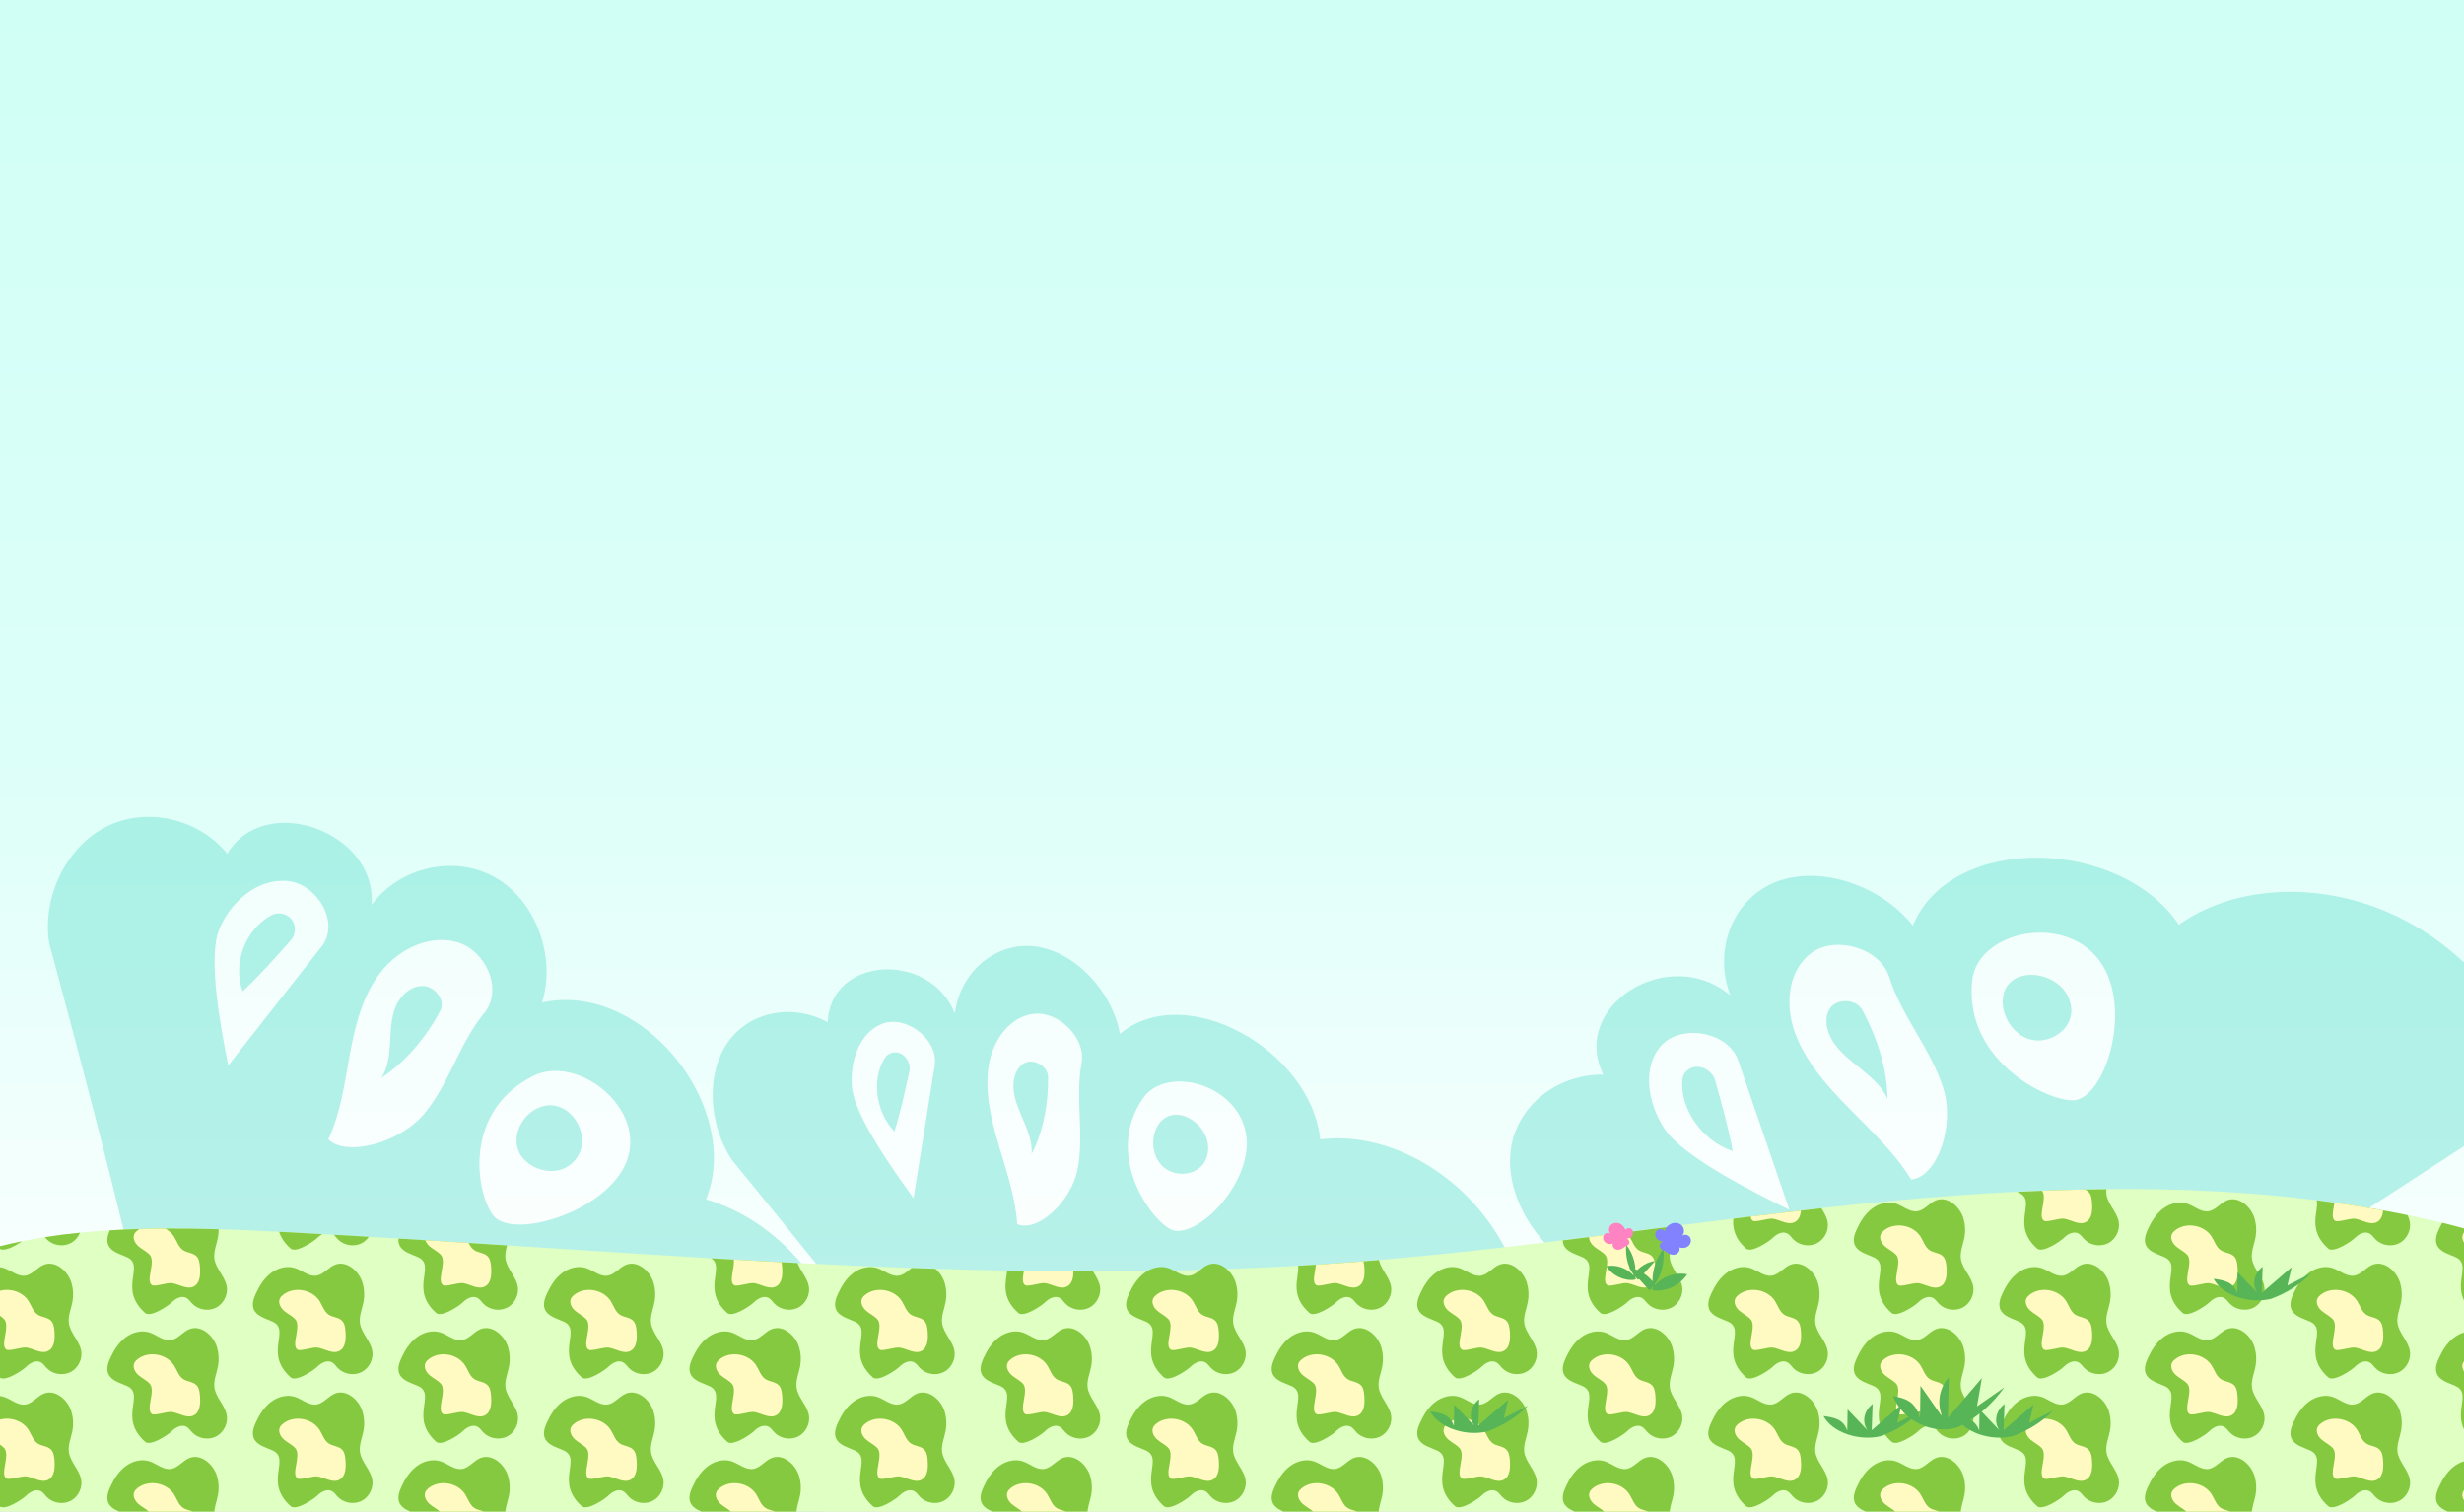 <?xml version="1.0" encoding="UTF-8"?><svg xmlns="http://www.w3.org/2000/svg" xmlns:xlink="http://www.w3.org/1999/xlink" viewBox="0 0 1000 613.45"><rect x="0" y="0" width="1000" height="613.45" fill="#333333" stroke="none"/><defs><style>.cls-1{fill:url(#linear-gradient-2);opacity:.67;}.cls-2{fill:#e0ffc2;}.cls-3{fill:#fff;}.cls-4{mix-blend-mode:soft-light;}.cls-5{fill:#85c940;}.cls-6{fill:none;}.cls-7{fill:#76e3d3;}.cls-8{fill:#57b558;}.cls-9{isolation:isolate;}.cls-10{fill:#fffac2;}.cls-11{mix-blend-mode:overlay;opacity:.5;}.cls-12{fill:#ff82c3;}.cls-13{fill:url(#linear-gradient);}.cls-14{fill:#8282ff;}.cls-15{clip-path:url(#clippath);}</style><clipPath id="clippath"><rect class="cls-6" width="1000" height="613.45"/></clipPath><linearGradient id="linear-gradient" x1="499.8" y1="566.65" x2="499.8" y2="-13.8" gradientUnits="userSpaceOnUse"><stop offset="0" stop-color="#fff"/><stop offset=".45" stop-color="#ddfff9"/><stop offset="1" stop-color="#cffff6"/></linearGradient><linearGradient id="linear-gradient-2" x1="500.12" y1="570.64" x2="500.12" y2="-13.89" xlink:href="#linear-gradient"/></defs><g class="cls-9"><g id="_レイヤー_2"><g id="_レイヤー_5"><g class="cls-15"><rect class="cls-13" x="-.41" width="1000.41" height="613.45"/><rect class="cls-1" x="-.31" width="1000.85" height="617.77"/><g class="cls-11"><path class="cls-7" d="M1000.17,390.69v74.33l-38.76,25.19-6.73,4.38-12.99,8.44-23.57,15.32-.45.29-2.81,1.83-1.69,1.1-6.55,4.25-2.88,1.87-5.6,3.64-13.84,9-10.38,6.75-27.86,18.11-16.24,10.55-1.42.92-4.42,2.88-1.86,1.21-8.21,5.34-5.43,3.53c-3.4-1.83-7.67-3.98-12.62-6.38-2.08-1.01-4.27-2.06-6.58-3.15-3.17-1.5-6.52-3.07-10.05-4.7-.03-.01-.06-.02-.1-.04-.55-.26-1.11-.51-1.68-.77-.34-.15-.68-.31-1.03-.47-.47-.22-.95-.44-1.43-.66-1.22-.55-2.44-1.11-3.69-1.68-.02,0-.03-.01-.05-.02-.35-.16-.69-.32-1.05-.48-.23-.1-.45-.2-.69-.31-2.11-.95-4.26-1.93-6.44-2.91-8.16-3.67-16.79-7.49-25.52-11.31-7.2-3.17-14.47-6.33-21.63-9.43-1.84-.79-3.67-1.58-5.48-2.37-2.17-.93-4.32-1.86-6.46-2.78-9.32-4-18.23-7.8-26.24-11.21-8.7-3.7-16.37-6.93-22.39-9.47-1.41-.59-2.73-1.15-3.96-1.67-2.71-1.14-4.94-2.07-6.6-2.77-2.25-.94-3.48-1.45-3.48-1.45-5.43-2.92-10.31-6.82-14.44-11.32-9.73-10.62-15.28-24.62-13.8-37.15,2.1-17.84,18.26-31.17,37.62-31.02-13.69-27.97,26.57-53.12,51.52-32.18-7.06-18.9,1.33-39.45,18.84-46.12,17.51-6.68,42.12,1.26,55.27,17.84,15.53-37.79,84.27-35.66,107.95-.35,18.49-13.18,44.83-16.7,70.02-10.18,6.1,1.58,12.13,3.75,17.96,6.5,10.19,4.81,19.64,11.37,27.89,19.1Z"/><path class="cls-3" d="M842.91,446.33c-8.47,2.29-46.15-14.31-42.51-48.44,2.16-20.24,38.38-27.88,52.34-7.06,12.25,18.26,2.54,52.15-9.83,55.5Z"/><path class="cls-3" d="M775.62,478.66c-6.63-10.89-16.33-19.85-25.41-29.1-9.08-9.24-17.91-19.33-21.97-31.11-4.06-11.78-2.17-25.64,7.51-32.14,9.69-6.5,27.28-1.58,31.01,10.27,4.95,15.73,17.04,29.4,21.94,45.13,4.9,15.74-2.85,36.23-13.08,36.94Z"/><path class="cls-3" d="M675.75,458.41c-7.28-10.81-9.38-25.6-1.43-34.24,7.95-8.64,27.05-5.69,31.16,6.3,6.91,20.16,13.83,40.32,20.74,60.49-15.86-7.69-43.19-21.74-50.46-32.55Z"/><path class="cls-7" d="M703.23,467.13c-12.28-3.98-21.52-17.07-20.46-28.96.27-2.99,3-5.32,6.15-5.26,3.15.07,6.34,2.54,7.18,5.55,2.72,9.73,5.43,19.46,7.13,28.67Z"/><path class="cls-7" d="M766.04,445.91c-2.11-4.74-6.29-8.48-10.45-11.85-4.17-3.37-8.57-6.69-11.5-11.08-2.93-4.39-4.04-10.24-1.18-14.04,2.86-3.79,10.39-3.62,12.89.98,6.43,11.81,10.16,24.75,10.23,35.99Z"/><path class="cls-7" d="M839.22,404.25c-4.16-8.65-17.87-11.61-23.79-5.13-5.92,6.48-1.36,19.45,7.9,22.52,9.27,3.07,21.49-5.75,15.89-17.38Z"/></g><g class="cls-11"><path class="cls-7" d="M345.58,569.46c-.06,5.98-.7,11.96-1.9,17.81-1.97,9.62-5.44,18.9-10.23,27.3h-71.63l-17.32-5.81-13.09-4.39-27.15-9.11-9.86-3.3-46.65-15.65-14.34-4.81-4.69-1.57-3.22-1.08-5.11-1.71s-.05-.02-.08-.03l-1.02-.35s-.01,0-.02,0l-31.23-10.47-27.49-9.22c-.31-1.96-.7-4.18-1.17-6.62-.41-2.2-.89-4.58-1.42-7.12-.12-.57-.24-1.16-.37-1.75-.97-4.62-2.11-9.72-3.35-15.16-.4-1.73-.81-3.49-1.23-5.29-.91-3.92-1.89-7.97-2.89-12.14-12.26-50.67-30.16-116.22-30.16-116.22-2.97-18.84,7.01-39.17,23.25-47.31.85-.43,1.71-.81,2.58-1.17,15.83-6.45,35.34-1.48,46.47,12.21,15.01-25.37,60.78-9.18,58.56,20.72,11.49-15.52,33.84-20.46,50.19-11.1,16.34,9.36,24.79,31.94,18.98,50.71,27.88-6.11,55.42,15.84,65.61,42.07,4.86,12.5,5.79,25.97.94,37.83,14.89,4.36,28.34,13.63,38.62,25.89,8.91,10.63,15.44,23.5,18.47,37.39,1.14,5.22,1.77,10.54,1.93,15.87.04,1.2.05,2.39.03,3.59Z"/><path class="cls-3" d="M201.63,494.67c-7.12-5.04-16.34-42.02,14.47-57.89,18.27-9.41,46.9,13.31,38.03,35-7.77,19.02-42.1,30.25-52.5,22.89Z"/><path class="cls-3" d="M133.26,462.33c5.05-10.84,6.6-22.92,8.76-34.68s5.19-23.8,12.56-33.22,20.13-15.56,31.52-11.91c11.39,3.65,18.06,19.38,10.43,28.59-10.13,12.23-14.15,28.63-24.32,40.83-10.17,12.2-32.08,17.59-38.96,10.39Z"/><path class="cls-3" d="M88.92,377.22c4.59-11.28,15.67-20.88,27.79-19.69,12.12,1.2,21.37,16.97,13.85,26.55-12.64,16.1-25.28,32.19-37.91,48.29-3.3-15.95-8.31-43.87-3.72-55.15Z"/><path class="cls-7" d="M98.48,402.34c-4.2-11.27,1.09-25.26,11.69-30.93,2.66-1.43,6.3-.67,8.17,1.7s1.77,6.09-.24,8.35c-6.48,7.31-12.96,14.62-19.63,20.88Z"/><path class="cls-7" d="M154.8,437.4c2.67-4.15,3.24-9.27,3.51-14.2s.34-9.99,2.22-14.55,6.1-8.57,11.03-8.51,9.41,5.74,7.09,10.1c-5.94,11.2-14.49,21-23.85,27.16Z"/><path class="cls-7" d="M234.6,469.04c4.69-7.79-1.25-19.57-10.3-20.44s-17.12,9.57-14,18.11,18,12.82,24.31,2.33Z"/></g><g class="cls-11"><path class="cls-7" d="M616.75,520.29l-29.69,55.88-39.19,3.46-6.81.6-13.13,1.16-23.84,2.1-.45.04-2.84.25-1.71.15-6.62.58-2.91.26-5.67.5-14,1.23-10.49.93-28.18,2.49-16.42,1.45-1.43.13-4.47.4-1.88.17-8.3.73-5.49.49c-1.82-2.73-4.18-6.06-6.94-9.84-1.16-1.59-2.39-3.26-3.69-4.99-1.78-2.39-3.68-4.91-5.68-7.55-.02-.02-.04-.04-.06-.07-.31-.41-.63-.83-.95-1.25-.2-.25-.39-.51-.58-.77-.27-.35-.54-.71-.81-1.07-.69-.9-1.39-1.81-2.1-2.74-.01-.01-.02-.02-.03-.03-.2-.26-.39-.52-.6-.78-.13-.17-.26-.34-.39-.51-1.2-1.56-2.43-3.15-3.68-4.76-4.67-6.01-9.63-12.33-14.67-18.7-4.15-5.26-8.35-10.54-12.49-15.73-1.06-1.33-2.12-2.65-3.18-3.97-1.26-1.57-2.51-3.12-3.74-4.67-5.41-6.73-10.58-13.14-15.25-18.91-5.06-6.26-9.53-11.75-13.05-16.06-.82-1.01-1.6-1.95-2.31-2.83-1.58-1.94-2.89-3.53-3.86-4.72-1.31-1.61-2.03-2.48-2.03-2.48-2.91-4.36-5.03-9.24-6.33-14.28-3.08-11.87-1.66-24.61,4.46-33.44,8.71-12.57,26.17-16.14,40.66-8.29.88-26.49,41.19-29.33,51.58-3.62,2.24-17.03,16.75-29.12,32.59-27.15,15.83,1.97,31.16,17.77,34.42,35.49,26.76-22.2,77.59,6.85,81.29,42.85,19.16-2.52,40.37,5.35,56.71,20.31,3.95,3.62,7.62,7.66,10.91,12.06,5.74,7.69,10.22,16.39,13.34,25.5Z"/><path class="cls-3" d="M476.31,499.32c-7.29-1.66-28.98-29.18-12.61-53.39,9.7-14.35,39.98-5.63,42.17,15.6,1.91,18.62-18.91,40.22-29.55,37.79Z"/><path class="cls-3" d="M412.81,496.75c-.64-10.83-4.35-21.45-7.48-32.02-3.13-10.57-5.74-21.69-4.09-32.16,1.65-10.48,8.6-20.14,18.48-21.16,9.88-1.02,21.14,9.71,19.21,20.1-2.56,13.8,1.07,28.9-1.53,42.69-2.6,13.79-16.61,26.1-24.58,22.55Z"/><path class="cls-3" d="M345.82,441.64c-1.15-11.03,3.17-22.99,12.6-26.31,9.43-3.32,22.61,6.52,20.91,17.18-2.86,17.92-5.71,35.84-8.57,53.75-8.85-12.11-23.79-33.59-24.94-44.62Z"/><path class="cls-7" d="M362.99,459.17c-7.64-7.9-9.36-21.43-3.81-29.94,1.39-2.14,4.38-2.8,6.72-1.49,2.34,1.31,3.75,4.44,3.18,7.04-1.85,8.4-3.69,16.8-6.09,24.4Z"/><path class="cls-7" d="M418.69,468.3c.31-4.41-1.34-8.88-3.12-13.08-1.78-4.2-3.77-8.45-4.22-12.92-.45-4.47,1.06-9.31,4.72-11.02,3.67-1.71,9.26,1.43,9.3,5.89.12,11.45-2.25,22.67-6.68,31.14Z"/><path class="cls-7" d="M490.33,466.21c.32-8.17-8.8-15.86-15.83-13.36s-8.79,14.08-3.05,20.08c5.74,6.01,18.45,4.26,18.89-6.72Z"/></g><path class="cls-2" d="M1000.17,498.59v115.98H-.26v-108.77c3.03-.77,6.09-1.46,9.19-2.08,3.06-.62,6.16-1.17,9.29-1.66,4.68-.74,9.43-1.34,14.22-1.81,4.02-.4,8.06-.73,12.14-.97,1.84-.11,3.68-.21,5.54-.29,2.16-.1,4.33-.18,6.51-.24h0c3.46-.1,6.92-.16,10.39-.18,7.23-.05,14.48.07,21.71.28,8.15.24,16.28.61,24.31,1.02.09,0,.18.01.27.01,5.84.3,11.68.61,17.52.94h0c1.53.08,3.06.16,4.6.26h0c4.75.26,9.49.54,14.25.82,4.01.24,8.02.48,12.04.72,3.63.22,7.25.44,10.87.67,5.85.36,11.7.73,17.54,1.11,5.22.33,10.43.66,15.65,1.01.5.03,1.01.06,1.51.1,17,1.1,34,2.22,51,3.28,10.11.63,20.22,1.25,30.33,1.84h0c3.06.18,6.11.36,9.18.53,6.45.36,12.91.72,19.36,1.05,2.18.12,4.36.23,6.54.34.48.02.96.05,1.44.07,7.05.36,14.1.69,21.15,1,7.9.35,15.8.66,23.7.94h0c3.2.11,6.39.22,9.59.32,9.71.31,19.41.56,29.12.73,2.22.05,4.44.09,6.66.11h.19c6.69.1,13.38.17,20.07.2,2.17.01,4.32.02,6.48.01.48,0,.96,0,1.44,0,7.37,0,14.74-.05,22.1-.15h0c.6,0,1.19-.02,1.78-.03,2.98-.03,5.96-.09,8.93-.15h0c3.58-.07,7.15-.16,10.74-.27h0c2.75-.07,5.5-.15,8.25-.25.83-.03,1.66-.06,2.49-.09,0,0,0,0,0,0,8.27-.29,16.53-.66,24.79-1.11,1.38-.07,2.77-.15,4.15-.23,2.41-.14,4.82-.28,7.23-.44,2.82-.18,5.64-.36,8.46-.56,1.8-.13,3.6-.26,5.4-.39,1.81-.14,3.62-.27,5.43-.43,2.1-.16,4.19-.33,6.28-.51.65-.06,1.31-.11,1.96-.17,7.71-.66,15.41-1.39,23.1-2.17,4.32-.44,8.64-.9,12.96-1.37,9.76-1.06,19.51-2.2,29.24-3.39,2.44-.3,4.89-.6,7.33-.9,3.56-.44,7.13-.89,10.7-1.33,2.01-.26,4.02-.51,6.04-.77,2.97-.38,5.94-.76,8.91-1.14,6.48-.82,12.97-1.66,19.46-2.49,8.04-1.03,16.08-2.05,24.12-3.05,2.35-.3,4.7-.59,7.05-.88.31-.04.61-.07.92-.11,1.22-.15,2.45-.3,3.67-.44.14-.02.28-.04.42-.05.32-.05.65-.08.97-.12.26-.03.52-.06.78-.09,3.43-.42,6.87-.82,10.31-1.22,1.11-.13,2.22-.26,3.33-.39,2.77-.32,5.54-.63,8.31-.94,10.62-1.19,21.26-2.28,31.93-3.27,14.43-1.33,28.99-2.43,43.59-3.21,1.28-.07,2.56-.14,3.84-.19,3.39-.18,6.78-.32,10.17-.45,5.79-.23,11.58-.4,17.36-.51,2.92-.06,5.84-.1,8.75-.13,28.74-.26,57.39,1.02,85.37,4.52,2.4.3,4.8.61,7.19.95,4.69.65,9.36,1.36,14,2.15,1.93.32,3.85.66,5.76,1.01,3.31.6,6.6,1.23,9.88,1.91h0c4.73.97,9.43,2.01,14.09,3.13,1.18.28,2.36.57,3.55.87,1.81.46,3.65.94,5.47,1.47Z"/><g class="cls-4"><path class="cls-5" d="M1000.17,592.98v21.6h-3.96c-2.77-1.22-6.1-2.08-7.23-4.84-.84-2.05-.06-4.37.88-6.38,1.44-3.11,3.31-6.13,6.04-8.23,1.26-.97,2.73-1.73,4.27-2.15Z"/><path class="cls-10" d="M1000.17,604.54v4.58c-.77-1.12-1.14-2.48-.6-3.69.15-.33.36-.63.6-.89Z"/><path class="cls-5" d="M915.4,606.7c-.48,2.64-1.61,5.23-1.52,7.88h-35.8c-2.77-1.22-6.1-2.08-7.22-4.84-.84-2.05-.06-4.37.87-6.38,1.44-3.11,3.31-6.13,6.04-8.23,2.73-2.1,6.43-3.17,9.72-2.13,3.01.95,5.66,3.57,8.79,3.13,2.94-.42,4.82-3.39,7.59-4.46,4.67-1.81,9.71,2.58,11.13,7.37.73,2.48.88,5.13.41,7.67Z"/><path class="cls-10" d="M906.84,614.58h-18.66c-.14-.34-.34-.64-.6-.9-1.31-1.32-3.06-2.11-4.46-3.33-1.4-1.22-2.44-3.22-1.68-4.91.3-.67.85-1.19,1.43-1.64,4.45-3.41,11.73-2.1,14.71,2.65,1.19,1.88,1.84,4.25,3.69,5.48,1.67,1.11,4.01,1.05,5.41,2.48.06.06.11.11.15.17Z"/><path class="cls-5" d="M797.27,606.7c-.49,2.63-1.62,5.23-1.52,7.88h-35.8c-2.77-1.22-6.1-2.08-7.23-4.84-.84-2.05-.06-4.37.88-6.38,1.44-3.11,3.31-6.13,6.04-8.23,2.72-2.1,6.43-3.17,9.71-2.13,3.01.95,5.66,3.57,8.79,3.13,2.93-.42,4.82-3.39,7.59-4.46,4.67-1.81,9.71,2.58,11.13,7.37.74,2.48.88,5.13.41,7.67Z"/><path class="cls-10" d="M788.71,614.58h-18.66c-.15-.34-.34-.64-.6-.9-1.31-1.32-3.06-2.11-4.46-3.33-1.4-1.22-2.45-3.22-1.69-4.91.3-.67.85-1.19,1.43-1.64,4.46-3.41,11.73-2.1,14.72,2.65,1.19,1.88,1.83,4.25,3.69,5.48,1.67,1.11,4.02,1.05,5.42,2.48.05.06.11.11.15.17Z"/><path class="cls-5" d="M679.13,606.7c-.49,2.63-1.62,5.23-1.52,7.88h-35.8c-2.77-1.22-6.1-2.08-7.22-4.84-.84-2.05-.06-4.37.87-6.38,1.44-3.11,3.31-6.13,6.04-8.23,2.73-2.1,6.43-3.17,9.72-2.13,3.01.95,5.66,3.57,8.79,3.13,2.94-.42,4.82-3.39,7.59-4.46,4.67-1.81,9.71,2.58,11.13,7.37.73,2.48.88,5.13.41,7.67Z"/><path class="cls-10" d="M670.58,614.58h-18.66c-.14-.34-.34-.64-.6-.9-1.31-1.32-3.06-2.11-4.46-3.33-1.4-1.22-2.44-3.22-1.68-4.91.3-.67.85-1.19,1.43-1.64,4.45-3.41,11.73-2.1,14.71,2.65,1.19,1.88,1.84,4.25,3.69,5.48,1.67,1.11,4.02,1.05,5.42,2.48.06.06.11.11.15.17Z"/><path class="cls-5" d="M561,606.7c-.49,2.64-1.62,5.23-1.52,7.88h-35.8c-2.77-1.22-6.1-2.08-7.23-4.84-.84-2.05-.06-4.37.88-6.38,1.44-3.11,3.31-6.13,6.04-8.23,2.73-2.1,6.43-3.17,9.72-2.13,3.01.95,5.66,3.57,8.79,3.13,2.93-.42,4.82-3.39,7.58-4.46,4.68-1.81,9.71,2.58,11.13,7.37.74,2.48.88,5.13.41,7.67Z"/><path class="cls-10" d="M552.45,614.58h-18.66c-.15-.34-.34-.64-.6-.9-1.31-1.32-3.06-2.11-4.46-3.33-1.4-1.22-2.45-3.22-1.69-4.91.3-.67.85-1.19,1.43-1.64,4.46-3.41,11.73-2.1,14.72,2.65,1.18,1.88,1.83,4.25,3.69,5.48,1.67,1.11,4.02,1.05,5.42,2.48.05.06.11.11.15.17Z"/><path class="cls-5" d="M442.86,606.7c-.49,2.63-1.62,5.23-1.52,7.88h-35.8c-2.77-1.22-6.1-2.08-7.22-4.84-.84-2.05-.06-4.37.87-6.38,1.44-3.11,3.31-6.13,6.04-8.23,2.73-2.1,6.43-3.17,9.72-2.13,3.01.95,5.66,3.57,8.79,3.13,2.94-.42,4.82-3.39,7.59-4.46,4.67-1.81,9.71,2.58,11.13,7.37.73,2.48.88,5.13.41,7.67Z"/><path class="cls-10" d="M434.31,614.58h-18.66c-.14-.34-.34-.64-.6-.9-1.31-1.32-3.06-2.11-4.46-3.33-1.4-1.22-2.44-3.22-1.68-4.91.3-.67.85-1.19,1.43-1.64,4.46-3.41,11.74-2.1,14.72,2.65,1.19,1.88,1.84,4.25,3.69,5.48,1.67,1.11,4.02,1.05,5.42,2.48.06.06.11.11.15.17Z"/><path class="cls-5" d="M324.73,606.7c-.49,2.64-1.62,5.23-1.52,7.88h-35.8c-2.77-1.22-6.1-2.08-7.23-4.84-.84-2.05-.06-4.37.88-6.38,1.44-3.11,3.31-6.13,6.04-8.23,2.73-2.1,6.43-3.17,9.72-2.13,3.01.95,5.66,3.57,8.79,3.13,2.94-.42,4.82-3.39,7.59-4.46,4.68-1.81,9.71,2.58,11.13,7.37.74,2.48.88,5.13.41,7.67Z"/><path class="cls-10" d="M316.18,614.58h-18.66c-.15-.34-.34-.64-.6-.9-1.31-1.32-3.06-2.11-4.46-3.33-1.4-1.22-2.45-3.22-1.69-4.91.3-.67.85-1.19,1.43-1.64,4.46-3.41,11.73-2.1,14.72,2.65,1.18,1.88,1.83,4.25,3.69,5.48,1.67,1.11,4.02,1.05,5.42,2.48.05.06.11.11.15.17Z"/><path class="cls-5" d="M206.59,606.7c-.49,2.63-1.62,5.23-1.52,7.88h-35.8c-2.77-1.22-6.1-2.08-7.22-4.84-.84-2.05-.06-4.37.87-6.38,1.44-3.11,3.31-6.13,6.04-8.23,2.73-2.1,6.43-3.17,9.72-2.13,3.01.95,5.66,3.57,8.79,3.13,2.94-.42,4.82-3.39,7.59-4.46,4.67-1.81,9.71,2.58,11.13,7.37.73,2.48.88,5.13.41,7.67Z"/><path class="cls-10" d="M198.04,614.58h-18.66c-.14-.34-.34-.64-.6-.9-1.31-1.32-3.06-2.11-4.46-3.33-1.4-1.22-2.44-3.22-1.68-4.91.3-.67.85-1.19,1.43-1.64,4.46-3.41,11.74-2.1,14.72,2.65,1.19,1.88,1.84,4.25,3.69,5.48,1.67,1.11,4.02,1.05,5.42,2.48.06.06.11.11.15.17Z"/><path class="cls-5" d="M88.46,606.7c-.49,2.64-1.62,5.23-1.52,7.88h-35.8c-2.77-1.22-6.1-2.08-7.23-4.84-.84-2.05-.06-4.37.88-6.38,1.44-3.11,3.31-6.13,6.04-8.23,2.73-2.1,6.43-3.17,9.72-2.13,3.01.95,5.66,3.57,8.79,3.13,2.94-.42,4.82-3.39,7.59-4.46,4.68-1.81,9.71,2.58,11.13,7.37.74,2.48.88,5.13.41,7.67Z"/><path class="cls-10" d="M79.91,614.58h-18.66c-.15-.34-.34-.64-.6-.9-1.31-1.32-3.06-2.11-4.46-3.33-1.4-1.22-2.45-3.22-1.69-4.91.3-.67.85-1.19,1.43-1.64,4.45-3.41,11.73-2.1,14.72,2.65,1.18,1.88,1.83,4.25,3.69,5.48,1.67,1.11,4.01,1.05,5.42,2.48.05.06.11.11.15.17Z"/><path class="cls-5" d="M1000.17,540.7v39.73c-4.19-8.02,2.76-15.03-3.55-17.95-2.85-1.32-6.46-2.13-7.64-5.02-.84-2.05-.06-4.37.88-6.38,1.44-3.11,3.31-6.13,6.04-8.23,1.26-.97,2.73-1.73,4.27-2.15Z"/><path class="cls-10" d="M1000.17,552.26v4.58c-.77-1.12-1.14-2.48-.6-3.69.15-.33.36-.63.6-.89Z"/><path class="cls-5" d="M937.56,588.62c-2.85-1.32-6.46-2.13-7.64-5.02-.83-2.05-.06-4.37.87-6.38,1.44-3.12,3.31-6.13,6.04-8.23s6.43-3.17,9.72-2.14c3.01.95,5.66,3.57,8.79,3.13,2.94-.42,4.82-3.38,7.59-4.46,4.67-1.82,9.71,2.58,11.13,7.36.74,2.48.88,5.13.41,7.67-.53,2.9-1.84,5.74-1.46,8.66.54,4.06,4.24,7.13,4.99,11.17.64,3.43-1.24,7.18-4.37,8.74s-7.28.83-9.67-1.73c-.73-.78-1.34-1.73-2.28-2.25-1.93-1.05-4.33.17-5.88,1.72s-8.72,6.33-10.91,4.38c-11.09-9.89.19-19.14-7.32-22.62Z"/><path class="cls-10" d="M946.65,587.53c-1.31-1.32-3.06-2.11-4.46-3.33s-2.45-3.22-1.68-4.91c.3-.67.85-1.2,1.43-1.64,4.45-3.41,11.73-2.1,14.72,2.65,1.19,1.89,1.83,4.25,3.69,5.49,1.67,1.11,4.02,1.05,5.41,2.49,1.09,1.12,1.28,2.82,1.4,4.38.23,2.91.1,6.52-2.5,7.85-2.7,1.39-5.79-.81-8.78-1.34-1.93-.34-6.98,1.58-8.2.82-2.8-1.76,1.77-9.62-1.03-12.44Z"/><path class="cls-5" d="M878.49,562.48c-2.85-1.32-6.46-2.13-7.64-5.02-.83-2.05-.06-4.37.87-6.38,1.44-3.12,3.31-6.13,6.04-8.23,2.73-2.1,6.43-3.17,9.72-2.14,3.01.95,5.66,3.57,8.79,3.13,2.94-.42,4.82-3.38,7.59-4.46,4.67-1.82,9.71,2.58,11.13,7.36.74,2.48.88,5.13.41,7.67-.53,2.9-1.84,5.74-1.46,8.66.54,4.06,4.24,7.13,4.99,11.17.64,3.43-1.24,7.18-4.37,8.74s-7.28.83-9.67-1.73c-.73-.78-1.34-1.73-2.28-2.25-1.93-1.05-4.33.17-5.88,1.72s-8.72,6.33-10.91,4.38c-11.09-9.89.19-19.14-7.32-22.62Z"/><path class="cls-10" d="M887.58,561.39c-1.31-1.32-3.06-2.11-4.46-3.33s-2.45-3.22-1.68-4.91c.3-.67.85-1.2,1.43-1.64,4.45-3.41,11.73-2.1,14.72,2.65,1.19,1.89,1.83,4.25,3.69,5.49,1.67,1.11,4.02,1.05,5.41,2.49,1.09,1.12,1.28,2.82,1.4,4.38.23,2.91.1,6.52-2.5,7.85-2.7,1.39-5.79-.81-8.78-1.34-1.93-.34-6.98,1.58-8.2.82-2.8-1.76,1.77-9.62-1.03-12.44Z"/><path class="cls-5" d="M819.43,588.62c-2.85-1.32-6.46-2.13-7.64-5.02-.83-2.05-.06-4.37.87-6.38,1.44-3.12,3.31-6.13,6.04-8.23s6.43-3.17,9.72-2.14c3.01.95,5.66,3.57,8.79,3.13,2.94-.42,4.82-3.38,7.59-4.46,4.67-1.82,9.71,2.58,11.13,7.36.74,2.48.88,5.13.41,7.67-.53,2.9-1.84,5.74-1.46,8.66.54,4.06,4.24,7.13,4.99,11.17.64,3.43-1.24,7.18-4.37,8.74s-7.28.83-9.67-1.73c-.73-.78-1.34-1.73-2.28-2.25-1.93-1.05-4.33.17-5.88,1.72-1.55,1.54-8.72,6.33-10.91,4.38-11.09-9.89.19-19.14-7.32-22.62Z"/><path class="cls-10" d="M828.52,587.53c-1.31-1.32-3.06-2.11-4.46-3.33-1.4-1.22-2.45-3.22-1.68-4.91.3-.67.85-1.2,1.43-1.64,4.45-3.41,11.73-2.1,14.72,2.65,1.19,1.89,1.83,4.25,3.69,5.49,1.67,1.11,4.02,1.05,5.41,2.49,1.09,1.12,1.28,2.82,1.4,4.38.23,2.91.1,6.52-2.5,7.85-2.7,1.39-5.79-.81-8.78-1.34-1.93-.34-6.98,1.58-8.2.82-2.8-1.76,1.77-9.62-1.03-12.44Z"/><path class="cls-5" d="M760.36,562.48c-2.85-1.32-6.46-2.13-7.64-5.02-.83-2.05-.06-4.37.87-6.38,1.44-3.12,3.31-6.13,6.04-8.23,2.73-2.1,6.43-3.17,9.72-2.14,3.01.95,5.66,3.57,8.79,3.13,2.94-.42,4.82-3.38,7.59-4.46,4.67-1.82,9.71,2.58,11.13,7.36.74,2.48.88,5.13.41,7.67-.53,2.9-1.84,5.74-1.46,8.66.54,4.06,4.24,7.13,4.99,11.17.64,3.43-1.24,7.18-4.37,8.74s-7.28.83-9.67-1.73c-.73-.78-1.34-1.73-2.28-2.25-1.93-1.05-4.33.17-5.88,1.72s-8.72,6.33-10.91,4.38c-11.09-9.89.19-19.14-7.32-22.62Z"/><path class="cls-10" d="M769.45,561.39c-1.31-1.32-3.06-2.11-4.46-3.33s-2.45-3.22-1.68-4.91c.3-.67.85-1.2,1.43-1.64,4.45-3.41,11.73-2.1,14.72,2.65,1.19,1.89,1.83,4.25,3.69,5.49,1.67,1.11,4.02,1.05,5.41,2.49,1.09,1.12,1.28,2.82,1.4,4.38.23,2.91.1,6.52-2.5,7.85-2.7,1.39-5.79-.81-8.78-1.34-1.93-.34-6.98,1.58-8.2.82-2.8-1.76,1.77-9.62-1.03-12.44Z"/><path class="cls-5" d="M701.29,588.62c-2.85-1.32-6.46-2.13-7.64-5.02-.83-2.05-.06-4.37.87-6.38,1.44-3.12,3.31-6.13,6.04-8.23s6.43-3.17,9.72-2.14c3.01.95,5.66,3.57,8.79,3.13,2.94-.42,4.82-3.38,7.59-4.46,4.67-1.82,9.71,2.58,11.13,7.36.74,2.48.88,5.13.41,7.67-.53,2.9-1.84,5.74-1.46,8.66.54,4.06,4.24,7.13,4.99,11.17.64,3.43-1.24,7.18-4.37,8.74s-7.28.83-9.67-1.73c-.73-.78-1.34-1.73-2.28-2.25-1.93-1.05-4.33.17-5.88,1.72s-8.72,6.33-10.91,4.38c-11.09-9.89.19-19.14-7.32-22.62Z"/><path class="cls-10" d="M710.38,587.53c-1.31-1.32-3.06-2.11-4.46-3.33-1.4-1.22-2.45-3.22-1.68-4.91.3-.67.85-1.2,1.43-1.64,4.45-3.41,11.73-2.1,14.72,2.65,1.19,1.89,1.83,4.25,3.69,5.49,1.67,1.11,4.02,1.05,5.41,2.49,1.09,1.12,1.28,2.82,1.4,4.38.23,2.91.1,6.52-2.5,7.85-2.7,1.39-5.79-.81-8.78-1.34-1.93-.34-6.98,1.58-8.2.82-2.8-1.76,1.77-9.62-1.03-12.44Z"/><path class="cls-5" d="M642.23,562.48c-2.85-1.32-6.46-2.13-7.64-5.02-.83-2.05-.06-4.37.87-6.38,1.44-3.12,3.31-6.13,6.04-8.23,2.73-2.1,6.43-3.17,9.72-2.14,3.01.95,5.66,3.57,8.79,3.13,2.94-.42,4.82-3.38,7.59-4.46,4.67-1.82,9.71,2.58,11.13,7.36.74,2.48.88,5.13.41,7.67-.53,2.9-1.84,5.74-1.46,8.66.54,4.06,4.24,7.13,4.99,11.17.64,3.43-1.24,7.18-4.37,8.74s-7.28.83-9.67-1.73c-.73-.78-1.34-1.73-2.28-2.25-1.93-1.05-4.33.17-5.88,1.72s-8.72,6.33-10.91,4.38c-11.09-9.89.19-19.14-7.32-22.62Z"/><path class="cls-10" d="M651.32,561.39c-1.31-1.32-3.06-2.11-4.46-3.33s-2.45-3.22-1.68-4.91c.3-.67.85-1.2,1.43-1.64,4.45-3.41,11.73-2.1,14.72,2.65,1.19,1.89,1.83,4.25,3.69,5.49,1.67,1.11,4.02,1.05,5.41,2.49,1.09,1.12,1.28,2.82,1.4,4.38.23,2.91.1,6.52-2.5,7.85-2.7,1.39-5.79-.81-8.78-1.34-1.93-.34-6.98,1.58-8.2.82-2.8-1.76,1.77-9.62-1.03-12.44Z"/><path class="cls-5" d="M583.16,588.62c-2.85-1.32-6.46-2.13-7.64-5.02-.83-2.05-.06-4.37.87-6.38,1.44-3.12,3.31-6.13,6.04-8.23s6.43-3.17,9.72-2.14c3.01.95,5.66,3.57,8.79,3.13,2.94-.42,4.82-3.38,7.59-4.46,4.67-1.82,9.71,2.58,11.13,7.36.74,2.48.88,5.13.41,7.67-.53,2.9-1.84,5.74-1.46,8.66.54,4.06,4.24,7.13,4.99,11.17.64,3.43-1.24,7.18-4.37,8.74s-7.28.83-9.67-1.73c-.73-.78-1.34-1.73-2.28-2.25-1.93-1.05-4.33.17-5.88,1.72s-8.72,6.33-10.91,4.38c-11.09-9.89.19-19.14-7.32-22.62Z"/><path class="cls-10" d="M592.25,587.53c-1.31-1.32-3.06-2.11-4.46-3.33s-2.45-3.22-1.68-4.91c.3-.67.85-1.2,1.43-1.64,4.45-3.41,11.73-2.1,14.72,2.65,1.19,1.89,1.83,4.25,3.69,5.49,1.67,1.11,4.02,1.05,5.41,2.49,1.09,1.12,1.28,2.82,1.4,4.38.23,2.91.1,6.52-2.5,7.85-2.7,1.39-5.79-.81-8.78-1.34-1.93-.34-6.98,1.58-8.2.82-2.8-1.76,1.77-9.62-1.03-12.44Z"/><path class="cls-5" d="M524.09,562.48c-2.85-1.32-6.46-2.13-7.64-5.02-.83-2.05-.06-4.37.87-6.38,1.44-3.12,3.31-6.13,6.04-8.23,2.73-2.1,6.43-3.17,9.72-2.14,3.01.95,5.66,3.57,8.79,3.13,2.94-.42,4.82-3.38,7.59-4.46,4.67-1.82,9.71,2.58,11.13,7.36.74,2.48.88,5.13.41,7.67-.53,2.9-1.84,5.74-1.46,8.66.54,4.06,4.24,7.13,4.99,11.17.64,3.43-1.24,7.18-4.37,8.74s-7.28.83-9.67-1.73c-.73-.78-1.34-1.73-2.28-2.25-1.93-1.05-4.33.17-5.88,1.72s-8.72,6.33-10.91,4.38c-11.09-9.89.19-19.14-7.32-22.62Z"/><path class="cls-10" d="M533.18,561.39c-1.31-1.32-3.06-2.11-4.46-3.33s-2.45-3.22-1.68-4.91c.3-.67.85-1.2,1.43-1.64,4.45-3.41,11.73-2.1,14.72,2.65,1.19,1.89,1.83,4.25,3.69,5.49,1.67,1.11,4.02,1.05,5.41,2.49,1.09,1.12,1.28,2.82,1.4,4.38.23,2.91.1,6.52-2.5,7.85-2.7,1.39-5.79-.81-8.78-1.34-1.93-.34-6.98,1.58-8.2.82-2.8-1.76,1.77-9.62-1.03-12.44Z"/><path class="cls-5" d="M465.03,588.62c-2.85-1.32-6.46-2.13-7.64-5.02-.83-2.05-.06-4.37.87-6.38,1.44-3.12,3.31-6.13,6.04-8.23s6.43-3.17,9.72-2.14c3.01.95,5.66,3.57,8.79,3.13,2.94-.42,4.82-3.38,7.59-4.46,4.67-1.82,9.71,2.58,11.13,7.36.74,2.48.88,5.13.41,7.67-.53,2.9-1.84,5.74-1.46,8.66.54,4.06,4.24,7.13,4.99,11.17.64,3.43-1.24,7.18-4.37,8.74s-7.28.83-9.67-1.73c-.73-.78-1.34-1.73-2.28-2.25-1.93-1.05-4.33.17-5.88,1.72s-8.72,6.33-10.91,4.38c-11.09-9.89.19-19.14-7.32-22.62Z"/><path class="cls-10" d="M474.12,587.53c-1.31-1.32-3.06-2.11-4.46-3.33s-2.45-3.22-1.68-4.91c.3-.67.85-1.2,1.43-1.64,4.45-3.41,11.73-2.1,14.72,2.65,1.19,1.89,1.83,4.25,3.69,5.49,1.67,1.11,4.02,1.05,5.41,2.49,1.09,1.12,1.28,2.82,1.4,4.38.23,2.91.1,6.52-2.5,7.85-2.7,1.39-5.79-.81-8.78-1.34-1.93-.34-6.98,1.58-8.2.82-2.8-1.76,1.77-9.62-1.03-12.44Z"/><path class="cls-5" d="M405.96,562.48c-2.85-1.32-6.46-2.13-7.64-5.02-.83-2.05-.06-4.37.87-6.38,1.44-3.12,3.31-6.13,6.04-8.23,2.73-2.1,6.43-3.17,9.72-2.14,3.01.95,5.66,3.57,8.79,3.13,2.94-.42,4.82-3.38,7.59-4.46,4.67-1.82,9.71,2.58,11.13,7.36.74,2.48.88,5.13.41,7.67-.53,2.9-1.84,5.74-1.46,8.66.54,4.06,4.24,7.13,4.99,11.17.64,3.43-1.24,7.18-4.37,8.74s-7.28.83-9.67-1.73c-.73-.78-1.34-1.73-2.28-2.25-1.93-1.05-4.33.17-5.88,1.72s-8.72,6.33-10.91,4.38c-11.09-9.89.19-19.14-7.32-22.62Z"/><path class="cls-10" d="M415.05,561.39c-1.31-1.32-3.06-2.11-4.46-3.33s-2.45-3.22-1.68-4.91c.3-.67.85-1.2,1.43-1.64,4.45-3.41,11.73-2.1,14.72,2.65,1.19,1.89,1.83,4.25,3.69,5.49,1.67,1.11,4.02,1.05,5.41,2.49,1.09,1.12,1.28,2.82,1.4,4.38.23,2.91.1,6.52-2.5,7.85-2.7,1.39-5.79-.81-8.78-1.34-1.93-.34-6.98,1.58-8.2.82-2.8-1.76,1.77-9.62-1.03-12.44Z"/><path class="cls-5" d="M346.89,588.62c-2.85-1.32-6.46-2.13-7.64-5.02-.83-2.05-.06-4.37.87-6.38,1.44-3.12,3.31-6.13,6.04-8.23,2.73-2.1,6.43-3.17,9.72-2.14,3.01.95,5.66,3.57,8.79,3.13,2.94-.42,4.82-3.38,7.59-4.46,4.67-1.82,9.71,2.58,11.13,7.36.74,2.48.88,5.13.41,7.67-.53,2.9-1.84,5.74-1.46,8.66.54,4.06,4.24,7.13,4.99,11.17.64,3.43-1.24,7.18-4.37,8.74s-7.28.83-9.67-1.73c-.73-.78-1.34-1.73-2.28-2.25-1.93-1.05-4.33.17-5.88,1.72s-8.72,6.33-10.91,4.38c-11.09-9.89.19-19.14-7.32-22.62Z"/><path class="cls-10" d="M355.98,587.53c-1.31-1.32-3.06-2.11-4.46-3.33s-2.45-3.22-1.68-4.91c.3-.67.85-1.2,1.43-1.64,4.45-3.41,11.73-2.1,14.72,2.65,1.19,1.89,1.83,4.25,3.69,5.49,1.67,1.11,4.02,1.05,5.41,2.49,1.09,1.12,1.28,2.82,1.4,4.38.23,2.91.1,6.52-2.5,7.85-2.7,1.39-5.79-.81-8.78-1.34-1.93-.34-6.98,1.58-8.2.82-2.8-1.76,1.77-9.62-1.03-12.44Z"/><path class="cls-5" d="M287.83,562.48c-2.85-1.32-6.46-2.13-7.64-5.02-.83-2.05-.06-4.37.87-6.38,1.44-3.12,3.31-6.13,6.04-8.23,2.73-2.1,6.43-3.17,9.72-2.14,3.01.95,5.66,3.57,8.79,3.13,2.94-.42,4.82-3.38,7.59-4.46,4.67-1.82,9.71,2.58,11.13,7.36.74,2.48.88,5.13.41,7.67-.53,2.9-1.84,5.74-1.46,8.66.54,4.06,4.24,7.13,4.99,11.17.64,3.43-1.24,7.18-4.37,8.74s-7.28.83-9.67-1.73c-.73-.78-1.34-1.73-2.28-2.25-1.93-1.05-4.33.17-5.88,1.72s-8.72,6.33-10.91,4.38c-11.09-9.89.19-19.14-7.32-22.62Z"/><path class="cls-10" d="M296.92,561.39c-1.31-1.32-3.06-2.11-4.46-3.33s-2.45-3.22-1.68-4.91c.3-.67.85-1.2,1.43-1.64,4.45-3.41,11.73-2.1,14.72,2.65,1.19,1.89,1.83,4.25,3.69,5.49,1.67,1.11,4.02,1.05,5.41,2.49,1.09,1.12,1.28,2.82,1.4,4.38.23,2.91.1,6.52-2.5,7.85-2.7,1.39-5.79-.81-8.78-1.34-1.93-.34-6.98,1.58-8.2.82-2.8-1.76,1.77-9.62-1.03-12.44Z"/><path class="cls-5" d="M228.76,588.62c-2.85-1.32-6.46-2.13-7.64-5.02-.83-2.05-.06-4.37.87-6.38,1.44-3.12,3.31-6.13,6.04-8.23s6.43-3.17,9.72-2.14c3.01.95,5.66,3.57,8.79,3.13,2.94-.42,4.82-3.38,7.59-4.46,4.67-1.82,9.71,2.58,11.13,7.36.74,2.48.88,5.13.41,7.67-.53,2.9-1.84,5.74-1.46,8.66.54,4.06,4.24,7.13,4.99,11.17.64,3.43-1.24,7.18-4.37,8.74s-7.28.83-9.67-1.73c-.73-.78-1.34-1.73-2.28-2.25-1.93-1.05-4.33.17-5.88,1.72s-8.72,6.33-10.91,4.38c-11.09-9.89.19-19.14-7.32-22.62Z"/><path class="cls-10" d="M237.85,587.53c-1.31-1.32-3.06-2.11-4.46-3.33s-2.45-3.22-1.68-4.91c.3-.67.85-1.2,1.43-1.64,4.45-3.41,11.73-2.1,14.72,2.65,1.19,1.89,1.83,4.25,3.69,5.49,1.67,1.11,4.02,1.05,5.41,2.49,1.09,1.12,1.28,2.82,1.4,4.38.23,2.91.1,6.52-2.5,7.85-2.7,1.39-5.79-.81-8.78-1.34-1.93-.34-6.98,1.58-8.2.82-2.8-1.76,1.77-9.62-1.03-12.44Z"/><path class="cls-5" d="M169.69,562.48c-2.85-1.32-6.46-2.13-7.64-5.02-.83-2.05-.06-4.37.87-6.38,1.44-3.12,3.31-6.13,6.04-8.23,2.73-2.1,6.43-3.17,9.72-2.14,3.01.95,5.66,3.57,8.79,3.13,2.94-.42,4.82-3.38,7.59-4.46,4.67-1.82,9.71,2.58,11.13,7.36.74,2.48.88,5.13.41,7.67-.53,2.9-1.84,5.74-1.46,8.66.54,4.06,4.24,7.13,4.99,11.17.64,3.43-1.24,7.18-4.37,8.74s-7.28.83-9.67-1.73c-.73-.78-1.34-1.73-2.28-2.25-1.93-1.05-4.33.17-5.88,1.72s-8.72,6.33-10.91,4.38c-11.09-9.89.19-19.14-7.32-22.62Z"/><path class="cls-10" d="M178.78,561.39c-1.31-1.32-3.06-2.11-4.46-3.33s-2.45-3.22-1.68-4.91c.3-.67.85-1.2,1.43-1.64,4.45-3.41,11.73-2.1,14.72,2.65,1.19,1.89,1.83,4.25,3.69,5.49,1.67,1.11,4.02,1.05,5.41,2.49,1.09,1.12,1.28,2.82,1.4,4.38.23,2.91.1,6.52-2.5,7.85-2.7,1.39-5.79-.81-8.78-1.34-1.93-.34-6.98,1.58-8.2.82-2.8-1.76,1.77-9.62-1.03-12.44Z"/><path class="cls-5" d="M110.62,588.62c-2.85-1.32-6.46-2.13-7.64-5.02-.83-2.05-.06-4.37.87-6.38,1.44-3.12,3.31-6.13,6.04-8.23s6.43-3.17,9.72-2.14c3.01.95,5.66,3.57,8.79,3.13,2.94-.42,4.82-3.38,7.59-4.46,4.67-1.82,9.71,2.58,11.13,7.36.74,2.48.88,5.13.41,7.67-.53,2.9-1.84,5.74-1.46,8.66.54,4.06,4.24,7.13,4.99,11.17.64,3.43-1.24,7.18-4.37,8.74s-7.28.83-9.67-1.73c-.73-.78-1.34-1.73-2.28-2.25-1.93-1.05-4.33.17-5.88,1.72s-8.72,6.33-10.91,4.38c-11.09-9.89.19-19.14-7.32-22.62Z"/><path class="cls-10" d="M119.71,587.53c-1.31-1.32-3.06-2.11-4.46-3.33s-2.45-3.22-1.68-4.91c.3-.67.85-1.2,1.43-1.64,4.45-3.41,11.73-2.1,14.72,2.65,1.19,1.89,1.83,4.25,3.69,5.49,1.67,1.11,4.02,1.05,5.41,2.49,1.09,1.12,1.28,2.82,1.4,4.38.23,2.91.1,6.52-2.5,7.85-2.7,1.39-5.79-.81-8.78-1.34-1.93-.34-6.98,1.58-8.2.82-2.8-1.76,1.77-9.62-1.03-12.44Z"/><path class="cls-5" d="M51.56,562.48c-2.85-1.32-6.46-2.13-7.64-5.02-.83-2.05-.06-4.37.87-6.38,1.44-3.12,3.31-6.13,6.04-8.23,2.73-2.1,6.43-3.17,9.72-2.14,3.01.95,5.66,3.57,8.79,3.13,2.94-.42,4.82-3.38,7.59-4.46,4.67-1.82,9.71,2.58,11.13,7.36.74,2.48.88,5.13.41,7.67-.53,2.9-1.84,5.74-1.46,8.66.54,4.06,4.24,7.13,4.99,11.17.64,3.43-1.24,7.18-4.37,8.74s-7.28.83-9.67-1.73c-.73-.78-1.34-1.73-2.28-2.25-1.93-1.05-4.33.17-5.88,1.72s-8.72,6.33-10.91,4.38c-11.09-9.89.19-19.14-7.32-22.62Z"/><path class="cls-10" d="M60.65,561.39c-1.31-1.32-3.06-2.11-4.46-3.33s-2.45-3.22-1.68-4.91c.3-.67.85-1.2,1.43-1.64,4.45-3.41,11.73-2.1,14.72,2.65,1.19,1.89,1.83,4.25,3.69,5.49,1.67,1.11,4.02,1.05,5.41,2.49,1.09,1.12,1.28,2.82,1.4,4.38.23,2.91.1,6.52-2.5,7.85-2.7,1.39-5.79-.81-8.78-1.34-1.93-.34-6.98,1.58-8.2.82-2.8-1.76,1.77-9.62-1.03-12.44Z"/><path class="cls-5" d="M28.55,609.13c-3.14,1.57-7.27.83-9.67-1.73-.73-.78-1.34-1.73-2.28-2.25-1.93-1.05-4.33.18-5.88,1.72-1.55,1.55-8.72,6.33-10.91,4.38-.02-.02-.05-.05-.07-.07v-44.67c.59.06,1.17.18,1.74.35,3.01.95,5.66,3.57,8.79,3.13,2.93-.42,4.82-3.39,7.59-4.46,4.67-1.81,9.71,2.58,11.13,7.37.74,2.48.88,5.13.41,7.67-.53,2.89-1.85,5.74-1.45,8.66.54,4.07,4.23,7.14,4.98,11.17.64,3.43-1.23,7.18-4.38,8.75Z"/><path class="cls-10" d="M19.59,600.5c-2.71,1.39-5.79-.81-8.77-1.35-1.93-.34-6.99,1.58-8.21.82-2.8-1.76,1.77-9.63-1.03-12.44-.56-.56-1.19-1.02-1.84-1.47v-9.88c4.26-1.3,9.44.29,11.85,4.11,1.19,1.88,1.84,4.25,3.69,5.48,1.67,1.11,4.02,1.05,5.42,2.48,1.09,1.12,1.28,2.82,1.4,4.38.23,2.92.1,6.52-2.5,7.85Z"/><path class="cls-5" d="M1000.17,498.59v29.55c-4.19-8.02,2.76-15.03-3.55-17.95-2.85-1.32-6.46-2.13-7.64-5.02-.84-2.05-.06-4.37.88-6.38.4-.86.83-1.72,1.3-2.54,1.18.28,2.36.57,3.55.87,1.81.46,3.65.94,5.47,1.47Z"/><path class="cls-10" d="M1000.17,499.97v4.58c-.77-1.12-1.14-2.48-.6-3.69.15-.33.36-.63.6-.89Z"/><path class="cls-5" d="M937.56,536.34c-2.85-1.32-6.46-2.13-7.64-5.02-.83-2.05-.06-4.37.87-6.38,1.44-3.12,3.31-6.13,6.04-8.23,2.73-2.1,6.43-3.17,9.72-2.14,3.01.95,5.66,3.57,8.79,3.13,2.94-.42,4.82-3.38,7.59-4.46,4.67-1.82,9.71,2.58,11.13,7.36.74,2.48.88,5.13.41,7.67-.53,2.9-1.84,5.74-1.46,8.66.54,4.06,4.24,7.13,4.99,11.17.64,3.43-1.24,7.18-4.37,8.74s-7.28.83-9.67-1.73c-.73-.78-1.34-1.73-2.28-2.25-1.93-1.05-4.33.17-5.88,1.72s-8.72,6.33-10.91,4.38c-11.09-9.89.19-19.14-7.32-22.62Z"/><path class="cls-10" d="M946.65,535.25c-1.31-1.32-3.06-2.11-4.46-3.33s-2.45-3.22-1.68-4.91c.3-.67.85-1.2,1.43-1.64,4.45-3.41,11.73-2.1,14.72,2.65,1.19,1.89,1.83,4.25,3.69,5.49,1.67,1.11,4.02,1.05,5.41,2.49,1.09,1.12,1.28,2.82,1.4,4.38.23,2.91.1,6.52-2.5,7.85-2.7,1.39-5.79-.81-8.78-1.34-1.93-.34-6.98,1.58-8.2.82-2.8-1.76,1.77-9.62-1.03-12.44Z"/><path class="cls-5" d="M878.49,510.2c-2.85-1.32-6.46-2.13-7.64-5.02-.83-2.05-.06-4.37.87-6.38,1.44-3.12,3.31-6.13,6.04-8.23,2.73-2.1,6.43-3.17,9.72-2.14,3.01.95,5.66,3.57,8.79,3.13,2.94-.42,4.82-3.38,7.59-4.46,4.67-1.82,9.71,2.58,11.13,7.36.74,2.48.88,5.13.41,7.67-.53,2.9-1.84,5.74-1.46,8.66.54,4.06,4.24,7.13,4.99,11.17.64,3.43-1.24,7.18-4.37,8.74s-7.28.83-9.67-1.73c-.73-.78-1.34-1.73-2.28-2.25-1.93-1.05-4.33.17-5.88,1.72s-8.72,6.33-10.91,4.38c-11.09-9.89.19-19.14-7.32-22.62Z"/><path class="cls-10" d="M887.58,509.11c-1.31-1.32-3.06-2.11-4.46-3.33s-2.45-3.22-1.68-4.91c.3-.67.85-1.2,1.43-1.64,4.45-3.41,11.73-2.1,14.72,2.65,1.19,1.89,1.83,4.25,3.69,5.49,1.67,1.11,4.02,1.05,5.41,2.49,1.09,1.12,1.28,2.82,1.4,4.38.23,2.91.1,6.52-2.5,7.85-2.7,1.39-5.79-.81-8.78-1.34-1.93-.34-6.98,1.58-8.2.82-2.8-1.76,1.77-9.62-1.03-12.44Z"/><path class="cls-5" d="M819.43,536.34c-2.85-1.32-6.46-2.13-7.64-5.02-.83-2.05-.06-4.37.87-6.38,1.44-3.12,3.31-6.13,6.04-8.23,2.73-2.1,6.43-3.17,9.72-2.14,3.01.95,5.66,3.57,8.79,3.13,2.94-.42,4.82-3.38,7.59-4.46,4.67-1.82,9.71,2.58,11.13,7.36.74,2.48.88,5.13.41,7.67-.53,2.9-1.84,5.74-1.46,8.66.54,4.06,4.24,7.13,4.99,11.17.64,3.43-1.24,7.18-4.37,8.74s-7.28.83-9.67-1.73c-.73-.78-1.34-1.73-2.28-2.25-1.93-1.05-4.33.17-5.88,1.72s-8.72,6.33-10.91,4.38c-11.09-9.89.19-19.14-7.32-22.62Z"/><path class="cls-10" d="M828.52,535.25c-1.31-1.32-3.06-2.11-4.46-3.33-1.4-1.22-2.45-3.22-1.68-4.91.3-.67.85-1.2,1.43-1.64,4.45-3.41,11.73-2.1,14.72,2.65,1.19,1.89,1.83,4.25,3.69,5.49,1.67,1.11,4.02,1.05,5.41,2.49,1.09,1.12,1.28,2.82,1.4,4.38.23,2.91.1,6.52-2.5,7.85-2.7,1.39-5.79-.81-8.78-1.34-1.93-.34-6.98,1.58-8.2.82-2.8-1.76,1.77-9.62-1.03-12.44Z"/><path class="cls-5" d="M760.36,510.2c-2.85-1.32-6.46-2.13-7.64-5.02-.83-2.05-.06-4.37.87-6.38,1.44-3.12,3.31-6.13,6.04-8.23,2.73-2.1,6.43-3.17,9.72-2.14,3.01.95,5.66,3.57,8.79,3.13,2.94-.42,4.82-3.38,7.59-4.46,4.67-1.82,9.71,2.58,11.13,7.36.74,2.48.88,5.13.41,7.67-.53,2.9-1.84,5.74-1.46,8.66.54,4.06,4.24,7.13,4.99,11.17.64,3.43-1.24,7.18-4.37,8.74s-7.28.83-9.67-1.73c-.73-.78-1.34-1.73-2.28-2.25-1.93-1.05-4.33.17-5.88,1.72s-8.72,6.33-10.91,4.38c-11.09-9.89.19-19.14-7.32-22.62Z"/><path class="cls-10" d="M769.45,509.11c-1.31-1.32-3.06-2.11-4.46-3.33s-2.45-3.22-1.68-4.91c.3-.67.85-1.2,1.43-1.64,4.45-3.41,11.73-2.1,14.72,2.65,1.19,1.89,1.83,4.25,3.69,5.49,1.67,1.11,4.02,1.05,5.41,2.49,1.09,1.12,1.28,2.82,1.4,4.38.23,2.91.1,6.52-2.5,7.85-2.7,1.39-5.79-.81-8.78-1.34-1.93-.34-6.98,1.58-8.2.82-2.8-1.76,1.77-9.62-1.03-12.44Z"/><path class="cls-5" d="M701.29,536.34c-2.85-1.32-6.46-2.13-7.64-5.02-.83-2.05-.06-4.37.87-6.38,1.44-3.12,3.31-6.13,6.04-8.23,2.73-2.1,6.43-3.17,9.72-2.14,3.01.95,5.66,3.57,8.79,3.13,2.94-.42,4.82-3.38,7.59-4.46,4.67-1.82,9.71,2.58,11.13,7.36.74,2.48.88,5.13.41,7.67-.53,2.9-1.84,5.74-1.46,8.66.54,4.06,4.24,7.13,4.99,11.17.64,3.43-1.24,7.18-4.37,8.74s-7.28.83-9.67-1.73c-.73-.78-1.34-1.73-2.28-2.25-1.93-1.05-4.33.17-5.88,1.72s-8.72,6.33-10.91,4.38c-11.09-9.89.19-19.14-7.32-22.62Z"/><path class="cls-10" d="M710.38,535.25c-1.31-1.32-3.06-2.11-4.46-3.33-1.4-1.22-2.45-3.22-1.68-4.91.3-.67.85-1.2,1.43-1.64,4.45-3.41,11.73-2.1,14.72,2.65,1.19,1.89,1.83,4.25,3.69,5.49,1.67,1.11,4.02,1.05,5.41,2.49,1.09,1.12,1.28,2.82,1.4,4.38.23,2.91.1,6.52-2.5,7.85-2.7,1.39-5.79-.81-8.78-1.34-1.93-.34-6.98,1.58-8.2.82-2.8-1.76,1.77-9.62-1.03-12.44Z"/><path class="cls-5" d="M678.29,530.7c-3.14,1.57-7.28.83-9.67-1.73-.73-.78-1.34-1.73-2.28-2.25-1.93-1.05-4.34.18-5.88,1.72-1.55,1.55-8.72,6.33-10.91,4.38-11.09-9.89.19-19.15-7.32-22.62-2.85-1.32-6.46-2.13-7.64-5.02-.24-.59-.35-1.2-.36-1.82,3.56-.44,7.13-.89,10.7-1.33,2.01-.26,4.02-.51,6.04-.77,2.97-.38,5.94-.76,8.91-1.14,6.48-.82,12.97-1.66,19.46-2.49.14,1.5.08,3.02-.19,4.51-.53,2.89-1.85,5.74-1.45,8.66.54,4.07,4.24,7.14,4.98,11.17.64,3.43-1.23,7.18-4.37,8.75Z"/><path class="cls-10" d="M669.33,522.07c-2.71,1.39-5.79-.81-8.78-1.35-1.93-.34-6.98,1.58-8.2.82-2.8-1.76,1.76-9.63-1.03-12.44-1.31-1.32-3.06-2.11-4.46-3.33-1.09-.95-1.97-2.37-1.93-3.76,2.01-.26,4.02-.51,6.04-.77,2.97-.38,5.94-.76,8.91-1.14.56.52,1.05,1.1,1.45,1.76,1.19,1.88,1.84,4.25,3.69,5.48,1.67,1.11,4.02,1.05,5.42,2.48,1.1,1.12,1.28,2.82,1.4,4.38.23,2.92.1,6.52-2.5,7.85Z"/><path class="cls-5" d="M583.16,536.34c-2.85-1.32-6.46-2.13-7.64-5.02-.83-2.05-.06-4.37.87-6.38,1.44-3.12,3.31-6.13,6.04-8.23,2.73-2.1,6.43-3.17,9.72-2.14,3.01.95,5.66,3.57,8.79,3.13,2.94-.42,4.82-3.38,7.59-4.46,4.67-1.82,9.71,2.58,11.13,7.36.74,2.48.88,5.13.41,7.67-.53,2.9-1.84,5.74-1.46,8.66.54,4.06,4.24,7.13,4.99,11.17.64,3.43-1.24,7.18-4.37,8.74s-7.28.83-9.67-1.73c-.73-.78-1.34-1.73-2.28-2.25-1.93-1.05-4.33.17-5.88,1.72s-8.72,6.33-10.91,4.38c-11.09-9.89.19-19.14-7.32-22.62Z"/><path class="cls-10" d="M592.25,535.25c-1.31-1.32-3.06-2.11-4.46-3.33s-2.45-3.22-1.68-4.91c.3-.67.85-1.2,1.43-1.64,4.45-3.41,11.73-2.1,14.72,2.65,1.19,1.89,1.83,4.25,3.69,5.49,1.67,1.11,4.02,1.05,5.41,2.49,1.09,1.12,1.28,2.82,1.4,4.38.23,2.91.1,6.52-2.5,7.85-2.7,1.39-5.79-.81-8.78-1.34-1.93-.34-6.98,1.58-8.2.82-2.8-1.76,1.77-9.62-1.03-12.44Z"/><path class="cls-5" d="M560.15,530.7c-3.14,1.57-7.27.83-9.67-1.73-.73-.78-1.34-1.73-2.28-2.25-1.93-1.05-4.33.18-5.88,1.72-1.55,1.55-8.72,6.33-10.91,4.38-8.41-7.49-3.97-14.62-4.59-19.15,2.41-.14,4.82-.28,7.23-.44,4.63-.29,9.25-.61,13.87-.95,1.81-.14,3.62-.27,5.43-.43,2.1-.16,4.19-.33,6.28-.51.78,3.8,4.18,6.77,4.89,10.61.64,3.43-1.24,7.18-4.38,8.75Z"/><path class="cls-10" d="M551.19,522.07c-2.71,1.39-5.79-.81-8.78-1.35-1.93-.34-6.98,1.58-8.2.82-1.86-1.17-.47-5.02-.15-8.31,4.63-.29,9.25-.61,13.87-.95,1.81-.14,3.62-.27,5.43-.43.19.76.27,1.58.34,2.36.23,2.92.1,6.52-2.5,7.85Z"/><path class="cls-5" d="M465.03,536.34c-2.85-1.32-6.46-2.13-7.64-5.02-.83-2.05-.06-4.37.87-6.38,1.44-3.12,3.31-6.13,6.04-8.23,2.73-2.1,6.43-3.17,9.72-2.14,3.01.95,5.66,3.57,8.79,3.13,2.94-.42,4.82-3.38,7.59-4.46,4.67-1.82,9.71,2.58,11.13,7.36.74,2.48.88,5.13.41,7.67-.53,2.9-1.84,5.74-1.46,8.66.54,4.06,4.24,7.13,4.99,11.17.64,3.43-1.24,7.18-4.37,8.74s-7.28.83-9.67-1.73c-.73-.78-1.34-1.73-2.28-2.25-1.93-1.05-4.33.17-5.88,1.72s-8.72,6.33-10.91,4.38c-11.09-9.89.19-19.14-7.32-22.62Z"/><path class="cls-10" d="M474.12,535.25c-1.31-1.32-3.06-2.11-4.46-3.33s-2.45-3.22-1.68-4.91c.3-.67.85-1.2,1.43-1.64,4.45-3.41,11.73-2.1,14.72,2.65,1.19,1.89,1.83,4.25,3.69,5.49,1.67,1.11,4.02,1.05,5.41,2.49,1.09,1.12,1.28,2.82,1.4,4.38.23,2.91.1,6.52-2.5,7.85-2.7,1.39-5.79-.81-8.78-1.34-1.93-.34-6.98,1.58-8.2.82-2.8-1.76,1.77-9.62-1.03-12.44Z"/><path class="cls-5" d="M442.02,530.7c-3.14,1.57-7.28.83-9.67-1.73-.73-.78-1.34-1.73-2.28-2.25-1.93-1.05-4.33.18-5.88,1.72-1.55,1.55-8.72,6.33-10.91,4.38-7.29-6.5-4.92-12.72-4.56-17.21,2.28.05,4.56.09,6.85.11,6.69.1,13.38.17,20.07.2,2.64.01,5.29.02,7.92.02,1.17,1.93,2.43,3.83,2.84,6.01.64,3.43-1.23,7.18-4.37,8.75Z"/><path class="cls-10" d="M435.63,515.93c.02,2.49-.47,5.06-2.58,6.15-2.7,1.39-5.79-.81-8.77-1.35-1.93-.34-6.98,1.58-8.21.82-1.4-.88-.95-3.28-.51-5.82,6.69.1,13.38.17,20.07.2Z"/><path class="cls-5" d="M382.95,556.84c-3.14,1.57-7.28.83-9.67-1.73-.73-.78-1.34-1.73-2.28-2.25-1.93-1.05-4.33.18-5.88,1.72-1.55,1.55-8.72,6.33-10.91,4.38-11.09-9.89.19-19.15-7.31-22.62-2.85-1.32-6.46-2.13-7.64-5.02-.84-2.05-.06-4.37.87-6.38,1.44-3.11,3.32-6.13,6.04-8.23,2.73-2.1,6.43-3.17,9.72-2.13,3.01.95,5.66,3.57,8.79,3.13,2.07-.3,3.63-1.86,5.33-3.14h0c3.2.11,6.39.22,9.59.32,1.76,1.47,3.14,3.55,3.79,5.72.73,2.48.88,5.13.41,7.67-.53,2.89-1.84,5.74-1.45,8.66.55,4.07,4.24,7.14,4.98,11.17.64,3.43-1.23,7.18-4.37,8.75Z"/><path class="cls-10" d="M355.98,535.25c-1.31-1.32-3.06-2.11-4.46-3.33s-2.45-3.22-1.68-4.91c.3-.67.85-1.2,1.43-1.64,4.45-3.41,11.73-2.1,14.72,2.65,1.19,1.89,1.83,4.25,3.69,5.49,1.67,1.11,4.02,1.05,5.41,2.49,1.09,1.12,1.28,2.82,1.4,4.38.23,2.91.1,6.52-2.5,7.85-2.7,1.39-5.79-.81-8.78-1.34-1.93-.34-6.98,1.58-8.2.82-2.8-1.76,1.77-9.62-1.03-12.44Z"/><path class="cls-5" d="M323.88,530.7c-3.14,1.57-7.27.83-9.67-1.73-.73-.78-1.34-1.73-2.28-2.25-1.93-1.05-4.33.18-5.88,1.72-1.55,1.55-8.72,6.33-10.91,4.38-10.66-9.5-.67-18.41-6.52-22.19,3.06.18,6.11.36,9.18.53,6.45.36,12.91.72,19.36,1.05,2.18.12,4.36.23,6.54.34,1.15,3.24,3.92,5.98,4.55,9.41.64,3.43-1.24,7.18-4.38,8.75Z"/><path class="cls-10" d="M314.92,522.07c-2.71,1.39-5.79-.81-8.78-1.35-1.93-.34-6.98,1.58-8.2.82-2.27-1.43.31-6.87-.14-10.38,6.45.36,12.91.72,19.36,1.05.14.66.2,1.35.26,2.01.23,2.92.1,6.52-2.5,7.85Z"/><path class="cls-5" d="M228.76,536.34c-2.85-1.32-6.46-2.13-7.64-5.02-.83-2.05-.06-4.37.87-6.38,1.44-3.12,3.31-6.13,6.04-8.23,2.73-2.1,6.43-3.17,9.72-2.14,3.01.95,5.66,3.57,8.79,3.13,2.94-.42,4.82-3.38,7.59-4.46,4.67-1.82,9.71,2.58,11.13,7.36.74,2.48.88,5.13.41,7.67-.53,2.9-1.84,5.74-1.46,8.66.54,4.06,4.24,7.13,4.99,11.17.64,3.43-1.24,7.18-4.37,8.74s-7.28.83-9.67-1.73c-.73-.78-1.34-1.73-2.28-2.25-1.93-1.05-4.33.17-5.88,1.72s-8.72,6.33-10.91,4.38c-11.09-9.89.19-19.14-7.32-22.62Z"/><path class="cls-10" d="M237.85,535.25c-1.31-1.32-3.06-2.11-4.46-3.33s-2.45-3.22-1.68-4.91c.3-.67.85-1.2,1.43-1.64,4.45-3.41,11.73-2.1,14.72,2.65,1.19,1.89,1.83,4.25,3.69,5.49,1.67,1.11,4.02,1.05,5.41,2.49,1.09,1.12,1.28,2.82,1.4,4.38.23,2.91.1,6.52-2.5,7.85-2.7,1.39-5.79-.81-8.78-1.34-1.93-.34-6.98,1.58-8.2.82-2.8-1.76,1.77-9.62-1.03-12.44Z"/><path class="cls-5" d="M205.75,530.7c-3.14,1.57-7.28.83-9.67-1.73-.73-.78-1.34-1.73-2.28-2.25-1.93-1.05-4.33.18-5.88,1.72-1.55,1.55-8.72,6.33-10.91,4.38-11.09-9.89.19-19.15-7.32-22.62-2.85-1.32-6.46-2.13-7.64-5.02-.34-.82-.41-1.68-.32-2.55,3.63.22,7.25.44,10.87.67,5.85.36,11.7.73,17.54,1.11,5.22.33,10.43.66,15.65,1.01-.48,1.78-.89,3.57-.65,5.38.54,4.07,4.24,7.14,4.98,11.17.64,3.43-1.23,7.18-4.37,8.75Z"/><path class="cls-10" d="M196.79,522.07c-2.7,1.39-5.79-.81-8.77-1.35-1.93-.34-6.98,1.58-8.21.82-2.8-1.76,1.77-9.63-1.02-12.44-1.31-1.32-3.06-2.11-4.46-3.33-.76-.65-1.4-1.54-1.72-2.48,5.85.36,11.7.73,17.54,1.11.6,1.15,1.26,2.24,2.33,2.95,1.67,1.11,4.02,1.05,5.42,2.48,1.1,1.12,1.28,2.82,1.4,4.38.23,2.92.1,6.52-2.5,7.85Z"/><path class="cls-5" d="M110.62,536.34c-2.85-1.32-6.46-2.13-7.64-5.02-.83-2.05-.06-4.37.87-6.38,1.44-3.12,3.31-6.13,6.04-8.23,2.73-2.1,6.43-3.17,9.72-2.14,3.01.95,5.66,3.57,8.79,3.13,2.94-.42,4.82-3.38,7.59-4.46,4.67-1.82,9.71,2.58,11.13,7.36.74,2.48.88,5.13.41,7.67-.53,2.9-1.84,5.74-1.46,8.66.54,4.06,4.24,7.13,4.99,11.17.64,3.43-1.24,7.18-4.37,8.74s-7.28.83-9.67-1.73c-.73-.78-1.34-1.73-2.28-2.25-1.93-1.05-4.33.17-5.88,1.72s-8.72,6.33-10.91,4.38c-11.09-9.89.19-19.14-7.32-22.62Z"/><path class="cls-10" d="M119.71,535.25c-1.31-1.32-3.06-2.11-4.46-3.33s-2.45-3.22-1.68-4.91c.3-.67.85-1.2,1.43-1.64,4.45-3.41,11.73-2.1,14.72,2.65,1.19,1.89,1.83,4.25,3.69,5.49,1.67,1.11,4.02,1.05,5.41,2.49,1.09,1.12,1.28,2.82,1.4,4.38.23,2.91.1,6.52-2.5,7.85-2.7,1.39-5.79-.81-8.78-1.34-1.93-.34-6.98,1.58-8.2.82-2.8-1.76,1.77-9.62-1.03-12.44Z"/><path class="cls-5" d="M87.62,530.7c-3.14,1.57-7.27.83-9.67-1.73-.73-.78-1.34-1.73-2.28-2.25-1.93-1.05-4.33.18-5.88,1.72-1.55,1.55-8.72,6.33-10.91,4.38-11.09-9.89.19-19.15-7.32-22.62-2.85-1.32-6.46-2.13-7.64-5.02-.77-1.88-.17-4.01.66-5.89,4-.24,8.01-.42,12.04-.53h0c3.46-.1,6.92-.16,10.39-.18,7.23-.05,14.48.07,21.71.28.02,1.1-.06,2.19-.26,3.27-.53,2.89-1.85,5.74-1.46,8.66.55,4.07,4.24,7.14,4.99,11.17.64,3.43-1.24,7.18-4.38,8.75Z"/><path class="cls-10" d="M78.66,522.07c-2.71,1.39-5.79-.81-8.78-1.35-1.93-.34-6.98,1.58-8.2.82-2.8-1.76,1.77-9.63-1.03-12.44-1.31-1.32-3.06-2.11-4.46-3.33-1.4-1.22-2.45-3.22-1.69-4.91.3-.67.85-1.19,1.43-1.64.22-.17.45-.33.68-.47h0c3.46-.1,6.92-.16,10.39-.18,1.47.77,2.75,1.88,3.64,3.3,1.18,1.88,1.83,4.25,3.69,5.48,1.67,1.11,4.01,1.05,5.42,2.48,1.09,1.12,1.27,2.82,1.4,4.38.23,2.92.1,6.52-2.5,7.85Z"/><path class="cls-5" d="M28.55,556.84c-3.14,1.57-7.27.83-9.67-1.73-.73-.78-1.34-1.73-2.28-2.25-1.93-1.05-4.33.18-5.88,1.72-1.55,1.55-8.72,6.33-10.91,4.38-.02-.02-.05-.05-.07-.07v-44.67c.59.06,1.17.18,1.74.35,3.01.95,5.66,3.57,8.79,3.13,2.93-.42,4.82-3.39,7.59-4.46,4.67-1.81,9.71,2.58,11.13,7.37.74,2.48.88,5.13.41,7.67-.53,2.89-1.85,5.74-1.45,8.66.54,4.07,4.23,7.14,4.98,11.17.64,3.43-1.23,7.18-4.38,8.75Z"/><path class="cls-10" d="M19.59,548.22c-2.71,1.39-5.79-.81-8.77-1.35-1.93-.34-6.99,1.58-8.21.82-2.8-1.76,1.77-9.63-1.03-12.44-.56-.56-1.19-1.02-1.84-1.47v-9.88c4.26-1.3,9.44.29,11.85,4.11,1.19,1.88,1.84,4.25,3.69,5.48,1.67,1.11,4.02,1.05,5.42,2.48,1.09,1.12,1.28,2.82,1.4,4.38.23,2.92.1,6.52-2.5,7.85Z"/><path class="cls-5" d="M973.62,504.56c-3.14,1.57-7.27.83-9.67-1.73-.73-.78-1.34-1.73-2.28-2.25-1.93-1.05-4.33.18-5.88,1.72-1.55,1.55-8.72,6.33-10.91,4.38-8.67-7.73-3.67-15.07-4.66-19.57,2.4.3,4.8.61,7.19.95,6.63.92,13.22,1.97,19.77,3.16,3.31.6,6.6,1.23,9.88,1.91h0c.41.86.75,1.75.93,2.69.64,3.43-1.23,7.18-4.38,8.75Z"/><path class="cls-10" d="M967.18,491.22c-.18,1.99-.82,3.84-2.52,4.72-2.7,1.39-5.79-.81-8.77-1.35-1.93-.34-6.98,1.58-8.21.82-1.68-1.05-.7-4.31-.26-7.35,6.63.92,13.22,1.97,19.77,3.16Z"/><path class="cls-5" d="M855.49,504.56c-3.14,1.57-7.28.83-9.67-1.73-.74-.78-1.34-1.73-2.28-2.25-1.93-1.05-4.33.18-5.88,1.72-1.55,1.55-8.72,6.33-10.91,4.38-11.09-9.89.19-19.15-7.31-22.62-.28-.13-.57-.26-.86-.38,3.39-.18,6.78-.32,10.17-.45,5.79-.23,11.58-.4,17.36-.51,2.92-.06,5.84-.1,8.75-.13-.06.68-.07,1.37.02,2.06.55,4.07,4.24,7.14,4.99,11.17.64,3.43-1.24,7.18-4.38,8.75Z"/><path class="cls-10" d="M846.53,495.93c-2.71,1.39-5.79-.81-8.78-1.35-1.93-.34-6.98,1.58-8.2.82-2.72-1.7,1.51-9.18-.81-12.18,5.79-.23,11.58-.4,17.36-.51.57.24,1.1.54,1.53.98,1.09,1.12,1.27,2.82,1.4,4.38.23,2.92.1,6.52-2.5,7.85Z"/><path class="cls-5" d="M737.35,504.56c-3.14,1.57-7.27.83-9.67-1.73-.73-.78-1.34-1.73-2.28-2.25-1.93-1.05-4.33.18-5.88,1.72-1.55,1.55-8.72,6.33-10.91,4.38-4.81-4.29-5.42-8.47-5.17-12.1,2.35-.3,4.7-.59,7.05-.88,6.8-.84,13.6-1.65,20.41-2.43,2.77-.32,5.54-.63,8.31-.94,1.07,1.74,2.14,3.49,2.51,5.47.64,3.43-1.23,7.18-4.38,8.75Z"/><path class="cls-10" d="M730.91,491.28c-.18,1.97-.83,3.78-2.52,4.65-2.7,1.39-5.79-.81-8.77-1.35-1.93-.34-6.98,1.58-8.21.82-.56-.35-.82-.95-.91-1.7,6.8-.84,13.6-1.65,20.41-2.43Z"/><path class="cls-5" d="M130.82,500.83c-.73.39-1.41.9-1.97,1.47-1.55,1.55-8.72,6.33-10.91,4.38-2.6-2.32-3.97-4.6-4.64-6.79,5.84.3,11.68.61,17.52.94Z"/><path class="cls-5" d="M149.69,501.91c-.76,1.11-1.78,2.05-3,2.65-3.14,1.57-7.28.83-9.67-1.73-.53-.57-1-1.23-1.57-1.74,4.75.26,9.49.54,14.25.82Z"/><path class="cls-5" d="M8.93,503.72c-2.74,1.94-7.42,4.47-9.12,2.96-.02-.02-.05-.05-.07-.07v-.81c3.03-.77,6.09-1.46,9.19-2.08Z"/><path class="cls-5" d="M32.44,500.25c-.74,1.83-2.11,3.42-3.89,4.31-3.14,1.57-7.27.83-9.67-1.73-.23-.24-.45-.51-.66-.77,4.68-.74,9.43-1.34,14.22-1.81Z"/></g><path class="cls-8" d="M749.7,580.57c.05-2.87.1-5.73.15-8.6,2.66,2.8,5.32,5.6,7.99,8.4-2.29-3.41-1.4-7.84,2.15-10.61-.12,3.55-.25,7.1-.37,10.65,4.04-3.48,8.09-6.96,12.13-10.43-.57,2.47-1.15,4.94-1.72,7.41,3.25-1.66,6.49-3.32,9.74-4.99-4.24,4.36-9.83,8-16.31,10.38-9.02,2.26-20.01-1.56-23.38-8.11,4.02.57,8.04,1.14,9.62,5.91Z"/><path class="cls-8" d="M779.24,575.67c.06-4.43.12-8.87.17-13.3,3.03,4.33,6.06,8.66,9.09,12.99-2.61-5.28-1.59-12.13,2.44-16.42-.14,5.49-.28,10.98-.42,16.47,4.6-5.38,9.2-10.76,13.8-16.14-.65,3.82-1.3,7.64-1.96,11.47,3.69-2.57,7.39-5.14,11.08-7.71-4.82,6.74-11.19,12.38-18.56,16.06-10.26,3.49-22.77-2.41-26.6-12.55,4.58.88,9.15,1.77,10.95,9.14Z"/><path class="cls-8" d="M803.24,580.57c.05-2.87.1-5.73.15-8.6,2.66,2.8,5.32,5.6,7.99,8.4-2.29-3.41-1.4-7.84,2.15-10.61-.12,3.55-.25,7.1-.37,10.65,4.04-3.48,8.09-6.96,12.13-10.43-.57,2.47-1.15,4.94-1.72,7.41,3.25-1.66,6.49-3.32,9.74-4.99-4.24,4.36-9.83,8-16.31,10.38-9.02,2.26-20.01-1.56-23.38-8.11,4.02.57,8.04,1.14,9.62,5.91Z"/><path class="cls-8" d="M907.99,524.86l.15-8.6c2.66,2.8,5.32,5.6,7.99,8.4-2.29-3.41-1.4-7.84,2.15-10.61-.12,3.55-.25,7.1-.37,10.65,4.04-3.48,8.09-6.96,12.13-10.43-.57,2.47-1.15,4.94-1.72,7.41,3.25-1.66,6.49-3.32,9.74-4.99-4.24,4.36-9.83,8-16.31,10.38-9.02,2.26-20.01-1.56-23.38-8.11,4.02.57,8.04,1.14,9.62,5.91Z"/><path class="cls-8" d="M590.03,578.65c.05-2.87.1-5.73.15-8.6,2.66,2.8,5.32,5.6,7.99,8.4-2.29-3.41-1.4-7.84,2.15-10.61-.12,3.55-.25,7.1-.37,10.65,4.04-3.48,8.09-6.96,12.13-10.43-.57,2.47-1.15,4.94-1.72,7.41,3.25-1.66,6.49-3.32,9.74-4.99-4.24,4.36-9.83,8-16.31,10.38-9.02,2.26-20.01-1.56-23.38-8.11,4.02.57,8.04,1.14,9.62,5.91Z"/><path class="cls-8" d="M669.39,523.67c-2.73-3.03-5.47-6.07-8.2-9.1,5.12.67,9.75,4.28,11.63,9.09-.85-.12-1.7-.24-2.55-.36,3-4.7,9.01-7.27,14.47-6.18-2.92,4.51-8.47,7.16-13.69,6.53-1.17-5.86.36-12.2,4.08-16.87.41,5.95-.69,11.99-5.75,16.9Z"/><path class="cls-14" d="M675.4,507.47c1.13.94,2.46,1.84,3.93,1.75s2.86-1.69,2.19-3c1.21.43,2.65.29,3.65-.52s1.4-2.34.78-3.46-2.31-1.55-3.29-.72c1.06-1.07,1-2.98-.01-4.1s-2.75-1.43-4.16-.91-2.49,1.76-3.02,3.17c-.56-1.07-2.25-1.18-3.09-.31s-.77,2.38,0,3.31,2.08,1.3,3.27,1.13c-1.09-.19-2.21.89-2.06,1.99s1.51,1.84,1.81,1.67Z"/><path class="cls-8" d="M664.83,519.38c2.31-2.56,4.61-5.12,6.92-7.68-4.32.56-8.22,3.61-9.81,7.67.72-.1,1.43-.2,2.15-.3-2.53-3.96-7.59-6.13-12.21-5.21,2.46,3.8,7.14,6.04,11.54,5.51.99-4.94-.3-10.29-3.44-14.23-.34,5.01.58,10.11,4.85,14.25Z"/><path class="cls-12" d="M659.76,505.71c-.95.79-2.07,1.55-3.31,1.48s-2.41-1.42-1.85-2.53c-1.02.36-2.24.25-3.08-.44s-1.18-1.97-.66-2.92,1.95-1.3,2.78-.61c-.9-.9-.84-2.51,0-3.45s2.31-1.2,3.51-.76,2.1,1.49,2.54,2.68c.48-.9,1.9-1,2.6-.27s.65,2,0,2.79-1.75,1.1-2.76.96c.92-.16,1.86.75,1.74,1.67s-1.28,1.55-1.53,1.4Z"/></g></g></g></g></svg>
